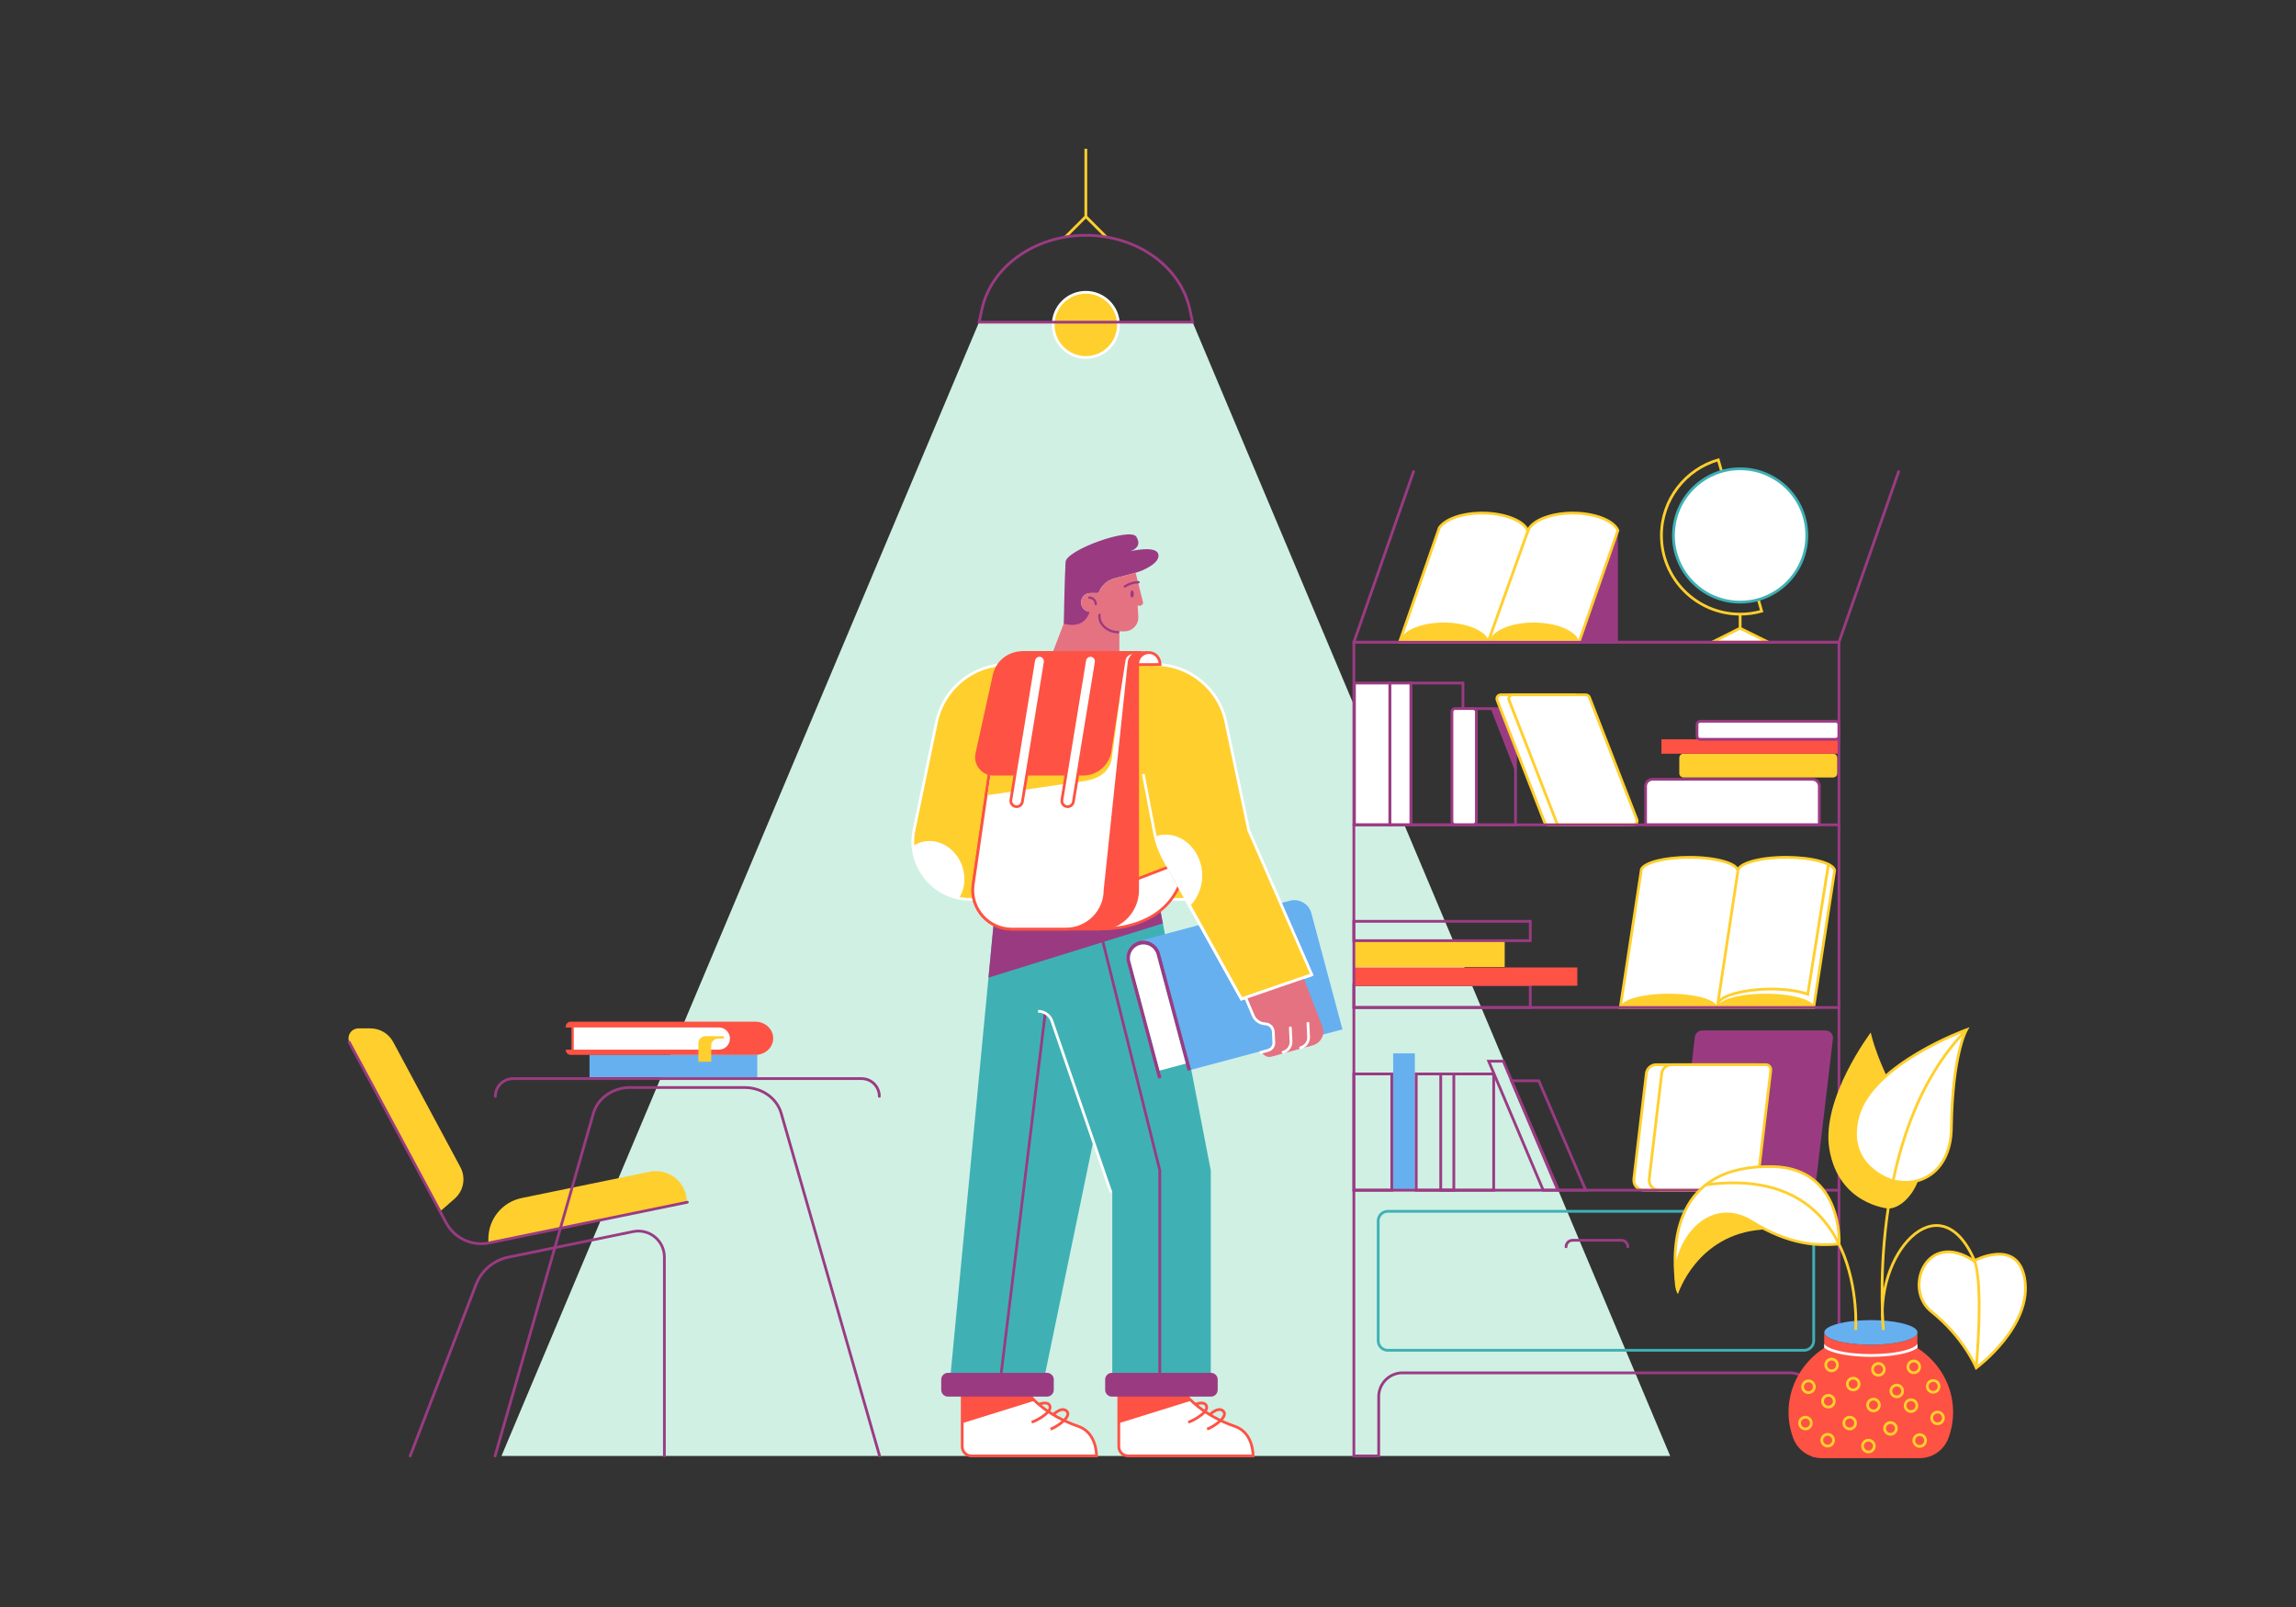 <?xml version="1.0" encoding="UTF-8"?>
<!-- Generator: Adobe Illustrator 24.2.1, SVG Export Plug-In . SVG Version: 6.00 Build 0)  -->
<svg version="1.1" id="Слой_1" xmlns="http://www.w3.org/2000/svg" xmlns:xlink="http://www.w3.org/1999/xlink" x="0px" y="0px" viewBox="0 0 5000 3500" style="enable-background:new 0 0 5000 3500;" xml:space="preserve">
<rect x="0" y="0" width="5000" height="3500" fill="#333333" stroke="none"/>
<style type="text/css">
	.st0{fill:#D0F0E4;}
	.st1{fill:none;stroke:#FFCF2D;stroke-width:6;stroke-miterlimit:10;}
	.st2{fill:#FFCF2D;stroke:#FFFFFF;stroke-width:6;stroke-miterlimit:10;}
	.st3{fill:none;stroke:#9A3B82;stroke-width:6;stroke-linecap:round;stroke-miterlimit:10;}
	.st4{fill:#66B0F0;}
	.st5{fill:#9A3B82;}
	.st6{fill:#FFFFFF;stroke:#FFCF2D;stroke-width:6;stroke-miterlimit:10;}
	.st7{fill:#FE5244;}
	.st8{fill:#FFCF2D;}
	.st9{fill:none;stroke:#FFCF2D;stroke-width:6;stroke-linecap:round;stroke-miterlimit:10;}
	.st10{fill:#FFFFFF;stroke:#9A3B82;stroke-width:6;stroke-linecap:round;stroke-miterlimit:10;}
	.st11{fill:#FFFFFF;stroke:#3FB1B5;stroke-width:6;stroke-miterlimit:10;}
	.st12{fill:none;stroke:#3FB1B5;stroke-width:6;stroke-miterlimit:10;}
	.st13{fill:none;stroke:#9A3B82;stroke-width:6;stroke-linecap:round;stroke-linejoin:round;stroke-miterlimit:10;}
	.st14{fill:#FFFFFF;}
	.st15{fill:none;stroke:#FE5244;stroke-width:5;stroke-miterlimit:10;}
	.st16{fill:#FFFFFF;stroke:#FE5244;stroke-width:6;stroke-miterlimit:10;}
	.st17{fill:none;stroke:#FE5244;stroke-width:6;stroke-miterlimit:10;}
	.st18{fill:#3FB1B5;}
	.st19{fill:none;stroke:#9A3B82;stroke-width:6;stroke-miterlimit:10;}
	.st20{fill:none;stroke:#FFFFFF;stroke-width:6;stroke-miterlimit:10;}
	.st21{fill:#E57281;}
	.st22{fill:none;stroke:#9A3B82;stroke-width:5;stroke-linecap:round;stroke-miterlimit:10;}
	.st23{fill:#FE5244;stroke:#FE5244;stroke-width:6;stroke-miterlimit:10;}
	.st24{fill:none;stroke:#FFFFFF;stroke-width:6;stroke-linecap:round;stroke-miterlimit:10;}
</style>
<g id="LAMP">
	<polygon class="st0" points="3637.1,3171 1092.1,3171 2132.1,701.6 2597.1,701.6  "/>
	<polyline class="st1" points="2320.5,515.8 2364.6,471.7 2408.7,515.8  "/>
	<line class="st1" x1="2364.6" y1="471.7" x2="2364.6" y2="324"/>
	<circle class="st2" cx="2364.6" cy="707.6" r="71"/>
	<path class="st3" d="M2597.1,701.6h-464.9l6.2-28.3c20.4-93.2,115.5-160.8,226.3-160.8c55.4,0,106.9,16.9,147,45.4   c40.2,28.5,69,68.7,79.2,115.3L2597.1,701.6z"/>
</g>
<g id="BOOKSHELF">
	<g>
		<rect x="3033.9" y="2294.2" class="st4" width="47.2" height="298"/>
		<path class="st5" d="M3938.2,2592.2h-268.7c-9.7,0-17.2-8.4-16-18l37.4-315.7c1-8.1,7.9-14.2,16-14.2h268.7c9.7,0,17.2,8.4,16,18    l-37.4,315.7C3953.2,2586.1,3946.3,2592.2,3938.2,2592.2z"/>
		<path class="st6" d="M3791.8,2592.2h-212.2c-13,0-23.1-11.4-21.6-24.3l27.2-229.9c1.3-10.9,10.6-19.2,21.6-19.2h217.3    L3791.8,2592.2z"/>
		<path class="st6" d="M3815.6,2592.2h-202.5c-13,0-23.1-11.4-21.6-24.3l27.2-229.9c1.3-10.9,10.6-19.2,21.6-19.2h205.1    c6.5,0,11.6,5.7,10.8,12.2l-29.8,251.5C3825.8,2588.1,3821.1,2592.2,3815.6,2592.2z"/>
		<rect x="3084.1" y="2339" class="st3" width="81.9" height="253.2"/>
		<rect x="3137.5" y="2339" class="st3" width="115.3" height="253.2"/>
		<polygon class="st3" points="3392.5,2592.2 3360.6,2592.2 3241.9,2311.2 3273.8,2311.2   "/>
		<polygon class="st3" points="3453.3,2592.2 3393.9,2592.2 3291.7,2353.9 3351.1,2353.9   "/>
		<rect x="2948.3" y="2339" class="st3" width="82.6" height="253.2"/>
	</g>
	<g>
		<g>
			<rect x="2948.3" y="2144.9" class="st3" width="384.2" height="49.4"/>
			<rect x="2948.3" y="2107.1" class="st7" width="486.7" height="39.8"/>
			<rect x="2948.3" y="2049.7" class="st8" width="328.5" height="56.4"/>
			<rect x="2948.3" y="2006.6" class="st3" width="384.2" height="42.1"/>
		</g>
		<g>
			<path class="st6" d="M3995.4,1895.6l-0.3,1.7l-45.4,297h-421.2l45.4-297l0.6-4.2c7.2-14.6,51.2-25.9,104.5-25.9     c58.3,0,105.5,13.5,105.5,30.1c0-16.6,47.2-30.1,105.5-30.1C3946.3,1867.3,3992.2,1879.8,3995.4,1895.6z"/>
			<line class="st1" x1="3739.6" y1="2194.4" x2="3784.6" y2="1897.4"/>
			<path class="st8" d="M3739.6,2194.4c0-16.6-47.2-30.1-105.5-30.1s-105.5,13.5-105.5,30.1H3739.6z"/>
			<path class="st8" d="M3950.6,2194.4c0-16.6-47.2-30.1-105.5-30.1s-105.5,13.5-105.5,30.1H3950.6z"/>
			<path class="st9" d="M3741.2,2188.1c-0.6-16.6,46.1-31.7,104.4-33.8c36.4-1.3,72.3,3.8,91.2,11.1l45-282.9"/>
		</g>
	</g>
	<g>
		<path class="st10" d="M3961.8,1796.5h-378.2v-84.2c0-8.3,6.7-15,15-15h348.3c8.3,0,15,6.7,15,15V1796.5z"/>
		<path class="st8" d="M3992,1693.3h-325.9c-5.1,0-9.1-4.1-9.1-9.1v-33.5c0-5.1,4.1-9.1,9.1-9.1H3992c5.1,0,9.1,4.1,9.1,9.1v33.5    C4001.1,1689.2,3997,1693.3,3992,1693.3z"/>
		<rect x="3618.1" y="1610.2" class="st7" width="386.6" height="31.4"/>
		<path class="st10" d="M3997.7,1610.2h-295.1c-3.9,0-7-3.2-7-7v-25.3c0-3.9,3.2-7,7-7h295.1c3.9,0,7,3.2,7,7v25.3    C4004.7,1607,4001.6,1610.2,3997.7,1610.2z"/>
		<rect x="3072.4" y="1487.6" class="st3" width="113.5" height="308.9"/>
		<rect x="3026.6" y="1487.6" class="st10" width="45.8" height="308.9"/>
		<rect x="2949.6" y="1487.6" class="st10" width="77" height="308.9"/>
		<rect x="3200.9" y="1543.4" class="st3" width="99.5" height="253.2"/>
		<path class="st10" d="M3208.1,1796.5h-39.2c-3.8,0-7-3.1-7-7v-239.3c0-3.8,3.1-7,7-7h39.2c3.8,0,7,3.1,7,7v239.3    C3215,1793.4,3211.9,1796.5,3208.1,1796.5z"/>
		<polygon class="st5" points="3300.4,1543.4 3300.4,1682.2 3246.5,1543.4   "/>
		<path class="st6" d="M3530.8,1796.5h-159.2c-3.5,0-6.7-2.2-7.9-5.4l-103.4-266.2c-2.2-5.6,1.9-11.6,7.9-11.6h159.2    c3.5,0,6.7,2.2,7.9,5.4l103.4,266.2C3540.9,1790.5,3536.8,1796.5,3530.8,1796.5z"/>
		<path class="st6" d="M3556.8,1796.5h-159.2c-3.5,0-6.7-2.2-7.9-5.4l-103.4-266.2c-2.2-5.6,1.9-11.6,7.9-11.6h159.2    c3.5,0,6.7,2.2,7.9,5.4l103.4,266.2C3566.9,1790.5,3562.8,1796.5,3556.8,1796.5z"/>
	</g>
	<g>
		<path class="st1" d="M3836.4,1331.1c-14.9,4.2-30.7,6.5-46.9,6.5c-94.7,0-171.4-76.7-171.4-171.4c0-78.1,52.3-144.1,123.8-164.7    L3836.4,1331.1z"/>
		<line class="st1" x1="3789.5" y1="1337.6" x2="3789.5" y2="1398.7"/>
		<circle class="st11" cx="3789.5" cy="1166.2" r="145.2"/>
		<polygon class="st6" points="3850.2,1398.3 3729.3,1398.3 3789.3,1368.2   "/>
	</g>
	<path class="st3" d="M4004.7,1398.7V3171H3950v-129c0-28.7-23.3-52-52-52h-843.6c-28.7,0-52,23.3-52,52v129h-54.1V1398.7H4004.7z"/>
	<path class="st12" d="M3928.8,2940.9h-906.6c-11.5,0-20.9-9.3-20.9-20.9v-260.9c0-11.5,9.3-20.9,20.9-20.9h906.6   c11.5,0,20.9,9.3,20.9,20.9v260.9C3949.7,2931.6,3940.3,2940.9,3928.8,2940.9z"/>
	<g>
		<polygon class="st5" points="3523.3,1155.3 3523.3,1398.7 3438.1,1398.7   "/>
		<path class="st6" d="M3523.3,1155.3l-0.6,1.8l-84.1,241.6h-391l84.1-241.6l2.7-7.7l0,0c12.6-18.1,47.5-31.3,89.1-32    c0.7,0,1.3,0,2,0c0.7,0,1.3,0,2,0c48.6,0,91.9,16.9,99.8,39.1c7.8-22.2,49.2-39.1,97.8-39.1    C3472.7,1117.4,3514.4,1133.7,3523.3,1155.3z"/>
		<line class="st9" x1="3327.2" y1="1156.5" x2="3242.3" y2="1393.7"/>
		<path class="st8" d="M3242.1,1395.7h-194.5c7.2-22.5,47.6-39.8,96.2-39.8C3192.6,1355.9,3234.9,1373.2,3242.1,1395.7z"/>
		<path class="st8" d="M3438.1,1395.7h-194.5c7.2-22.5,47.6-39.8,96.2-39.8C3388.6,1355.9,3430.9,1373.2,3438.1,1395.7z"/>
	</g>
	<path class="st3" d="M3410.4,2715.5c0-7.8,6.3-14.2,14.2-14.2h106.1c7.8,0,14.2,6.3,14.2,14.2"/>
	<line class="st3" x1="2948.3" y1="2194.4" x2="4004.7" y2="2194.4"/>
	<line class="st3" x1="2948.3" y1="1796.5" x2="4004.7" y2="1796.5"/>
	<line class="st3" x1="2948.3" y1="2592.2" x2="4004.7" y2="2592.2"/>
	<polyline class="st13" points="3078.3,1027.1 2948.3,1398.7 4004.7,1398.7 4134.7,1027.1  "/>
</g>
<g id="PLANT">
	<g>
		<path class="st7" d="M4253.3,3075.6c0,20.1-3.7,39.4-10.5,57.3c-9.9,26-35,43-62.9,43h-211.7c-27.8,0-53-17-62.8-43    c-6.8-17.9-10.5-37.2-10.5-57.3c0-58,30.7-109.2,77.6-139.8V2902c0,14.8,45.5,26.8,101.5,26.8c56.1,0,101.5-12,101.5-26.8v33.9    C4222.6,2966.4,4253.3,3017.6,4253.3,3075.6z"/>
		<g>
			<path class="st14" d="M4175.7,2926.6v9c-16.1,12.8-59.9,19.6-101.5,19.6c-41.6,0-85.4-6.8-101.5-19.6v-9c1.9,4.3,10,9.9,28,14.6     c19.6,5.2,45.7,8,73.5,8c27.8,0,53.9-2.8,73.5-8C4165.7,2936.4,4173.7,2930.8,4175.7,2926.6z"/>
		</g>
		<path class="st4" d="M4175.7,2902c0,14.8-45.5,26.8-101.5,26.8s-101.5-12-101.5-26.8c0-1.9,0.7-3.7,2.1-5.5    c9.6-12.1,50.4-21.3,99.4-21.3s89.8,9.1,99.4,21.3C4174.9,2898.3,4175.7,2900.1,4175.7,2902z"/>
		<g>
			<circle class="st1" cx="3938.3" cy="3020.3" r="12.8"/>
			<circle class="st1" cx="3981.7" cy="3051.8" r="12.8"/>
			<circle class="st1" cx="4035.7" cy="3014.4" r="12.8"/>
			<circle class="st1" cx="4028.1" cy="3099.4" r="12.8"/>
			<circle class="st1" cx="3980.1" cy="3136.7" r="12.8"/>
			<circle class="st1" cx="3931.7" cy="3099.4" r="12.8"/>
			<circle class="st1" cx="3988.7" cy="2972.8" r="12.8"/>
			<circle class="st1" cx="4090.6" cy="2982.5" r="12.8"/>
			<circle class="st1" cx="4079.9" cy="3060.1" r="12.8"/>
			<circle class="st1" cx="4116.9" cy="3111.1" r="12.8"/>
			<circle class="st1" cx="4068.9" cy="3149.5" r="12.8"/>
			<circle class="st1" cx="4130.6" cy="3029.5" r="12.8"/>
			<circle class="st1" cx="4167.7" cy="2977" r="12.8"/>
			<circle class="st1" cx="4209.9" cy="3019.5" r="12.8"/>
			<circle class="st1" cx="4161.6" cy="3061.4" r="12.8"/>
			<circle class="st1" cx="4219.4" cy="3088.2" r="12.8"/>
			<circle class="st1" cx="4180.5" cy="3137.4" r="12.8"/>
		</g>
	</g>
	<g>
		<path class="st6" d="M4298.4,2746.2c0,0,95-51.3,110.7,38.3c18.2,103.5-105.4,194.6-105.4,194.6s-26.6-65.9-97.9-122.7    C4144.1,2807.3,4195.3,2677.1,4298.4,2746.2z"/>
		<path class="st8" d="M4111.9,2632.1c45.1,0.4,109.9-91.2,48.7-191.7c-73.9-121.4-86.6-191.7-86.6-191.7s-108.7,143.8-90.2,254.1    C4004.1,2623.6,4111.9,2632.1,4111.9,2632.1z"/>
		<path class="st6" d="M4119.7,2571.1c65.9,17.4,128.5-22.7,129.8-114.1c2.3-161.6,32.9-214.2,32.9-214.2s-205.3,73.9-236.4,188.7    C4016.4,2540.9,4119.7,2571.1,4119.7,2571.1z"/>
		<path class="st8" d="M3844.3,2677.5c-2.4,0.2-4.9,0.4-7.6,0.6c-141.8,10.6-182.6,140.4-182.6,140.4s-8.7-9.4-6.9-41.9    c3.4-83.8,80.5-170.4,168.5-115.4C3825.5,2667.4,3835.1,2672.7,3844.3,2677.5z"/>
		<path class="st6" d="M4005.1,2709.4c-25,1.6-82.1,8.5-160.8-31.9c-9.2-4.7-18.8-10.1-28.6-16.3c-88-55-163.1,31.6-166.5,115.4    c-0.2,4.1,0.8,8.2,1,12.2c-8.3-72.8-8.1-254,212.2-247.9C4013.8,2545.3,4005.1,2709.4,4005.1,2709.4z"/>
		<path class="st1" d="M4041.1,2896.7c0,0,26.1-363.7-326.6-316.2"/>
		<path class="st1" d="M4282.4,2242.8c-222.2,227-180.8,653.9-180.8,653.9c-23.4-163.3,120.2-325.6,196.7-154.8    c22.8,50.8,5.3,237.1,5.3,237.1"/>
	</g>
</g>
<g id="CHAIR__x26__TABLE">
	<g id="CHAIR">
		<path class="st8" d="M990,2610.8l-29.8,26.1c-4.8-5.7-9.1-12-12.8-18.9l-185.8-346.2c-7.8-14.5,2.7-32,19.1-32h26    c20.8,0,39.8,11.4,49.6,29.7l146.1,272.2C1015,2564.9,1009.8,2593.6,990,2610.8z"/>
		<path class="st8" d="M1495.8,2618.4L1495.8,2618.4l-432.3,88.8v-9c0-43.1,30.3-80.2,72.5-88.9l278.5-57.2    C1456.5,2543.5,1495.8,2575.6,1495.8,2618.4z"/>
		<path class="st3" d="M1446.8,3171v-433.1c0-35.9-32.9-62.7-68.1-55.5l-271.5,55.7c-32.3,6.6-58.9,29.2-70.7,60L893.2,3171"/>
		<path class="st3" d="M760.5,2269.9l211.1,393.3c18.1,33.7,56.1,51.5,93.6,43.8l431.6-88.6"/>
	</g>
	<g id="BOOKS">
		<rect x="1283.8" y="2297.2" class="st4" width="365.3" height="48.8"/>
		<g>
			<path class="st7" d="M1582.5,2244.2c4.4,4.1,7.1,11.5,7.1,17.7c0,12.4-10.8,25.1-24.2,25.1h-333.2l0,0c0,5.8,4.7,10.5,10.5,10.5     h402.1c10.8,0,20.5-4,27.6-10.6c7.1-6.5,11.4-15.6,11.4-25.6c0-20-17.5-36.1-39-36.1h-402.1c-5.8,0-10.5,4.7-10.5,10.5v1.9h333.2     C1572.1,2237.7,1578.1,2240.2,1582.5,2244.2z"/>
			<path class="st7" d="M1256.3,2237.7v48.4h-24v4h334.3c3.7,0,7.3-0.7,10.5-2c0,0,0,0,0,0c3.6-1.4,6.8-3.6,9.4-6.2     c5.1-5.1,8.3-12.2,8.3-20c0-15.6-12.7-28.2-28.2-28.2h-334.3v4H1256.3z"/>
			<path class="st14" d="M1247,2237.7v48.4h318.4c13.4,0,24.2-10.8,24.2-24.2c0-6.7-2.7-12.7-7.1-17.1c-4.4-4.4-10.4-7.1-17.1-7.1     H1247z"/>
			<line class="st15" x1="1247" y1="2237.7" x2="1247" y2="2286.1"/>
			<path class="st8" d="M1520.9,2272v40.4h27.9v-35.2c0-8.4,6.8-15.2,15.2-15.2h12.4v-5.2h-40.4     C1527.8,2256.8,1520.9,2263.6,1520.9,2272z"/>
		</g>
	</g>
	<g id="TABLE">
		<path class="st3" d="M1078.7,2387.8c0-21.3,17.3-38.6,38.6-38.6h759c21.3,0,38.6,17.3,38.6,38.6"/>
		<path class="st3" d="M1915.5,3171l-214.3-746.4c-9.5-33-42.2-56-79.6-56h-249.7c-37.4,0-70.1,23-79.6,56L1078.1,3171"/>
	</g>
</g>
<g id="CHARACTER">
	<g id="SHOES">
		<g>
			<path class="st16" d="M2095.4,3041.8v108.8c0,11.3,9.1,20.4,20.4,20.4h272c0,0,1.6-50.5-39.8-64.6     c-70.3-23.9-103.1-64.6-103.1-64.6H2095.4z"/>
			<path class="st17" d="M2246.7,3097.5c11.1-3.1,51.1-25.2,37.4-38.9c-6.5-6.5-22.1,0-22.1,0"/>
			<path class="st17" d="M2287.7,3112.5c11.1-3.1,49.5-27.8,34.4-39.9c-11.4-9.2-28.5,8.6-28.5,8.6"/>
			<path class="st7" d="M2253.3,3050.6l-157.9,49.1v-57.9H2245C2245,3041.8,2247.7,3045.2,2253.3,3050.6z"/>
		</g>
		<g>
			<path class="st16" d="M2436.4,3041.8v108.8c0,11.3,9.1,20.4,20.4,20.4h272c0,0,1.6-50.5-39.8-64.6     c-70.3-23.9-103.1-64.6-103.1-64.6H2436.4z"/>
			<path class="st17" d="M2587.7,3097.5c11.1-3.1,51.1-25.2,37.4-38.9c-6.5-6.5-22.1,0-22.1,0"/>
			<path class="st17" d="M2628.7,3112.5c11.1-3.1,49.5-27.8,34.4-39.9c-11.4-9.2-28.5,8.6-28.5,8.6"/>
			<path class="st7" d="M2594.3,3050.6l-157.9,49.1v-57.9H2586C2586,3041.8,2588.7,3045.2,2594.3,3050.6z"/>
		</g>
	</g>
	<g id="LEGS">
		<polygon class="st18" points="2168.9,1958.8 2070.4,2990 2276.4,2990 2379.9,2490.3 2422.2,2596.8 2422.2,2990 2636.7,2990     2636.7,2549.1 2522.3,1958.8   "/>
		<line class="st19" x1="2276.2" y1="2206.5" x2="2180.4" y2="2990"/>
		<polyline class="st19" points="2525.7,2990 2525.7,2549.1 2391.3,2008.8   "/>
		<path class="st20" d="M2419.2,2596.8l-128.4-372.9c-4.4-12.8-16.5-21.4-30.1-21.4"/>
		<polygon class="st5" points="2152.6,2129.3 2168.9,1958.8 2522.3,1958.8 2532.4,2011.2   "/>
		<path class="st5" d="M2637.1,3041.8h-215.7c-8.1,0-14.7-6.6-14.7-14.7v-22.4c0-8.1,6.6-14.7,14.7-14.7h215.7    c8.1,0,14.7,6.6,14.7,14.7v22.4C2651.7,3035.2,2645.2,3041.8,2637.1,3041.8z"/>
		<path class="st5" d="M2280.1,3041.8h-215.7c-8.1,0-14.7-6.6-14.7-14.7v-22.4c0-8.1,6.6-14.7,14.7-14.7h215.7    c8.1,0,14.7,6.6,14.7,14.7v22.4C2294.7,3035.2,2288.2,3041.8,2280.1,3041.8z"/>
	</g>
	<g id="BOOK">
		<path class="st4" d="M2855.8,1989l67.6,252.9l-337,90.1l-67.7-253.1c-2.1-7.9-7.2-14.1-13.7-17.9c-6.5-3.8-14.5-5.1-22.4-3    c-15.7,4.2-25.1,20.4-20.9,36.1l67.7,253.1l-7.4,2l-67.6-252.9c-5.4-20.1,6.2-40.7,26-46.7c0.4-0.1,0.8-0.2,1.2-0.3l327.2-87.5    C2829.3,1956.4,2850.3,1968.6,2855.8,1989z"/>
		<path class="st5" d="M2526.2,2077.2l67.6,252.9l-7.4,2l-67.7-253.1c-2.1-7.9-7.2-14.1-13.7-17.9c-6.5-3.8-14.5-5.1-22.4-3    c-15.7,4.2-25.1,20.4-20.9,36.1l67.7,253.1l-7.4,2l-67.6-252.9c-5.4-20.1,6.2-40.7,26-46.7    C2500.5,2045,2520.8,2057.1,2526.2,2077.2z"/>
		<path class="st14" d="M2518.7,2078.9l63.5,237.6l-57,15.2l-63.5-237.6c-4.2-15.7,5.1-31.9,20.9-36.1c7.9-2.1,15.9-0.8,22.4,3    C2511.5,2064.8,2516.6,2071,2518.7,2078.9z"/>
	</g>
	<g id="SHIRT">
		<path class="st2" d="M2856.8,2123l-153.3,52.8l-121-217h-469c-79.7,0-139.3-73.3-123-151.3l48.8-234.4c15.3-73.4,80-126,154.9-126    h320.7c77.7,0,143.9,56.4,156.2,133.1l48.3,228.2L2856.8,2123z"/>
		<path class="st14" d="M2088.5,1956.3c-55.2-11.1-96.2-58.1-100.4-113.5c4.2-2.9,8.9-5.4,13.9-7.2c36.3-13.4,77.8,8.6,92.9,49.1    C2104.2,1910.1,2101,1936.7,2088.5,1956.3z"/>
	</g>
	<g id="HEAD">
		<polygon id="NECK" class="st21" points="2437.7,1306.5 2437.7,1447.2 2282.4,1447.2 2318.2,1353.6   "/>
		<path id="HAIR" class="st5" d="M2473.4,1247.3c-0.1,0-0.3,0.1-0.4,0.1v0h0l-46.1,12.2c-16.5,4.4-29.2,16.6-34.6,32h-17.7    c-11.2,0-20.3,9.1-20.3,20.3v0.3c0,10.6,8.1,19.3,18.5,20.2c-0.1,0.1-0.1,0.1-0.1,0.1s-8.2,39-56.1,25.9c0,0,1.9-102.6,3.9-134.5    c1.7-26.3,141.2-76.1,154.1-54.9c11.4,18.8-1.8,27.6-13,31.5c19.8-4.2,57.2-9.8,61,6.9C2527,1226.8,2487.5,1243.6,2473.4,1247.3z"/>
		<g id="HEAD_1_">
			<path class="st21" d="M2482.4,1319.2h-4.9l1.4,24c1,17.2-12.8,31.8-30,31.8h-21.6c-20.8,0-37.7-16.9-37.7-37.7v-4.7h-14.9     c-11.2,0-20.3-9.1-20.3-20.3v-0.3c0-11.2,9.1-20.3,20.3-20.3h17.7c5.4-15.4,18.1-27.7,34.6-32l46.1-12.2h0l15.8,63.3     C2490.5,1314.8,2486.7,1319.2,2482.4,1319.2z"/>
			<g>
				<path class="st22" d="M2394.3,1339.2c-2.1,22,19.9,37.7,40.7,37.7"/>
				<path class="st22" d="M2386.2,1315.7c0-7.8-6.3-14.1-14.1-14.1"/>
				<ellipse class="st5" cx="2465.4" cy="1293.7" rx="3.7" ry="7.7"/>
				<path class="st22" d="M2449.4,1277.5c0,0,12.3-9.4,29.9-9.4"/>
			</g>
		</g>
	</g>
	<g id="BACKPACK">
		<path class="st16" d="M2401.8,2022.9c0,0,122.5,5.3,165.6-93l-22.8-41.7l-68.1,26.2L2401.8,2022.9z"/>
		<path class="st23" d="M2499.9,1421.4c-5.9,0.5-11.3,3.1-15.3,7.1c-4.4,4.4-7.2,10.5-7.2,17.3v492.7c0,47-38.1,85.1-85.1,85.1    h-188.9c-50.8,0-90-44.1-84.6-94.2l0-0.1l68-467.7c3.4-23.1,23.1-40.2,46.5-40.2H2499.9z"/>
		<path class="st16" d="M2480.9,1421.4c-5.9,0.5-11.3,3.1-15.3,7.1c-3.7,3.7-6.2,8.5-6.9,13.9c-0.1,1.1-0.2,2.2-0.2,3.3l-4,37.7    l-48,455c0,47-38.1,85.1-85.1,85.1h-117.9c-50.8,0-90-44.1-84.6-94.2l0-0.1l30.7-211.4l37.3-256.3c0.3-2.2,0.8-4.4,1.4-6.6    c5.8-19.7,24-33.6,45-33.6H2480.9z"/>
		<path class="st8" d="M2438.8,1519.5l-17.9,134.3c-5.9,27.5-27.3,42.2-58.3,47.2l-212,30.8l30.9-212.4H2438.8z"/>
		<path class="st23" d="M2473.3,1421.4l-5.3,0c-9.6-0.1-18,6.7-19.9,16.2l-31.2,201.3c-5.9,27.5-30.2,47.2-58.3,47.2h-195.1    c-23.6,0-41.2-21.8-36.1-44.9l37.6-170.8c6.3-28.6,31.7-49,61-49H2473.3z"/>
		<path class="st16" d="M2312.5,1742.1l49.7-303.9c1-6.1,6.3-10.7,12.5-10.7l0,0c7.8,0,13.8,7,12.5,14.8l-49.7,303.9    c-1,6.1-6.3,10.7-12.5,10.7l0,0C2317.2,1756.9,2311.2,1749.9,2312.5,1742.1z"/>
		<path class="st16" d="M2201.4,1742.1l49.7-303.9c1-6.1,6.3-10.7,12.5-10.7l0,0c7.8,0,13.8,7,12.5,14.8l-49.7,303.9    c-1,6.1-6.3,10.7-12.5,10.7l0,0C2206.1,1756.9,2200.1,1749.9,2201.4,1742.1z"/>
		<path class="st16" d="M2526.4,1447.3l-48.9,0.2v-1.7c0-6.8,2.7-12.9,7.2-17.3c4-4,9.3-6.6,15.3-7.1h4    C2516.3,1422.4,2526,1432.8,2526.4,1447.3z"/>
	</g>
	<g id="HAND">
		<g>
			<path class="st21" d="M2838.5,2129.3l41.2,106.3c6.6,17.1-3,36.1-20.6,41l-90.5,24.8c-5.5,1.5-11.3,0.2-15.6-3.5l-9.2-8l18.8-5     c8.3-2.2,13.9-9.9,13.5-18.5l-2.1-21.2c-0.4-9.5-8.1-17.1-17.6-17.4h1c-11.5-0.4-22.7-7.5-27.2-18.1l-14.4-38.3L2838.5,2129.3z"/>
			<path class="st24" d="M2745.7,2292l14.8-4c8.3-2.2,13.9-8.9,13.5-17.5l-1.1-23.2c-0.4-9.5-8.1-17.1-17.6-17.4l0,0     c-11.5-0.4-21.7-7.5-26.2-18.1l-15.4-36.3"/>
			<path class="st24" d="M2794.1,2291.8c10.6-2.8,17.8-12.6,17.3-23.6l-1.4-29.6"/>
			<path class="st24" d="M2832.4,2281.9c10.6-2.8,17.8-12.6,17.3-23.6l-1.4-29.6"/>
		</g>
		<path class="st20" d="M2489.8,1686.1l24.2,126.6c4.1,21.6,11.7,42.5,22.4,61.7l167,301.4l153.3-52.8"/>
		<path class="st14" d="M2591.1,1973.2l-54.7-98.8c-9.2-16.7-16.1-34.5-20.5-53c5.2-1.7,10.6-2.9,16.3-3.4    c43.2-3.8,81.5,32.5,85.6,81C2620.2,1928.4,2609.5,1955.5,2591.1,1973.2z"/>
	</g>
</g>
</svg>